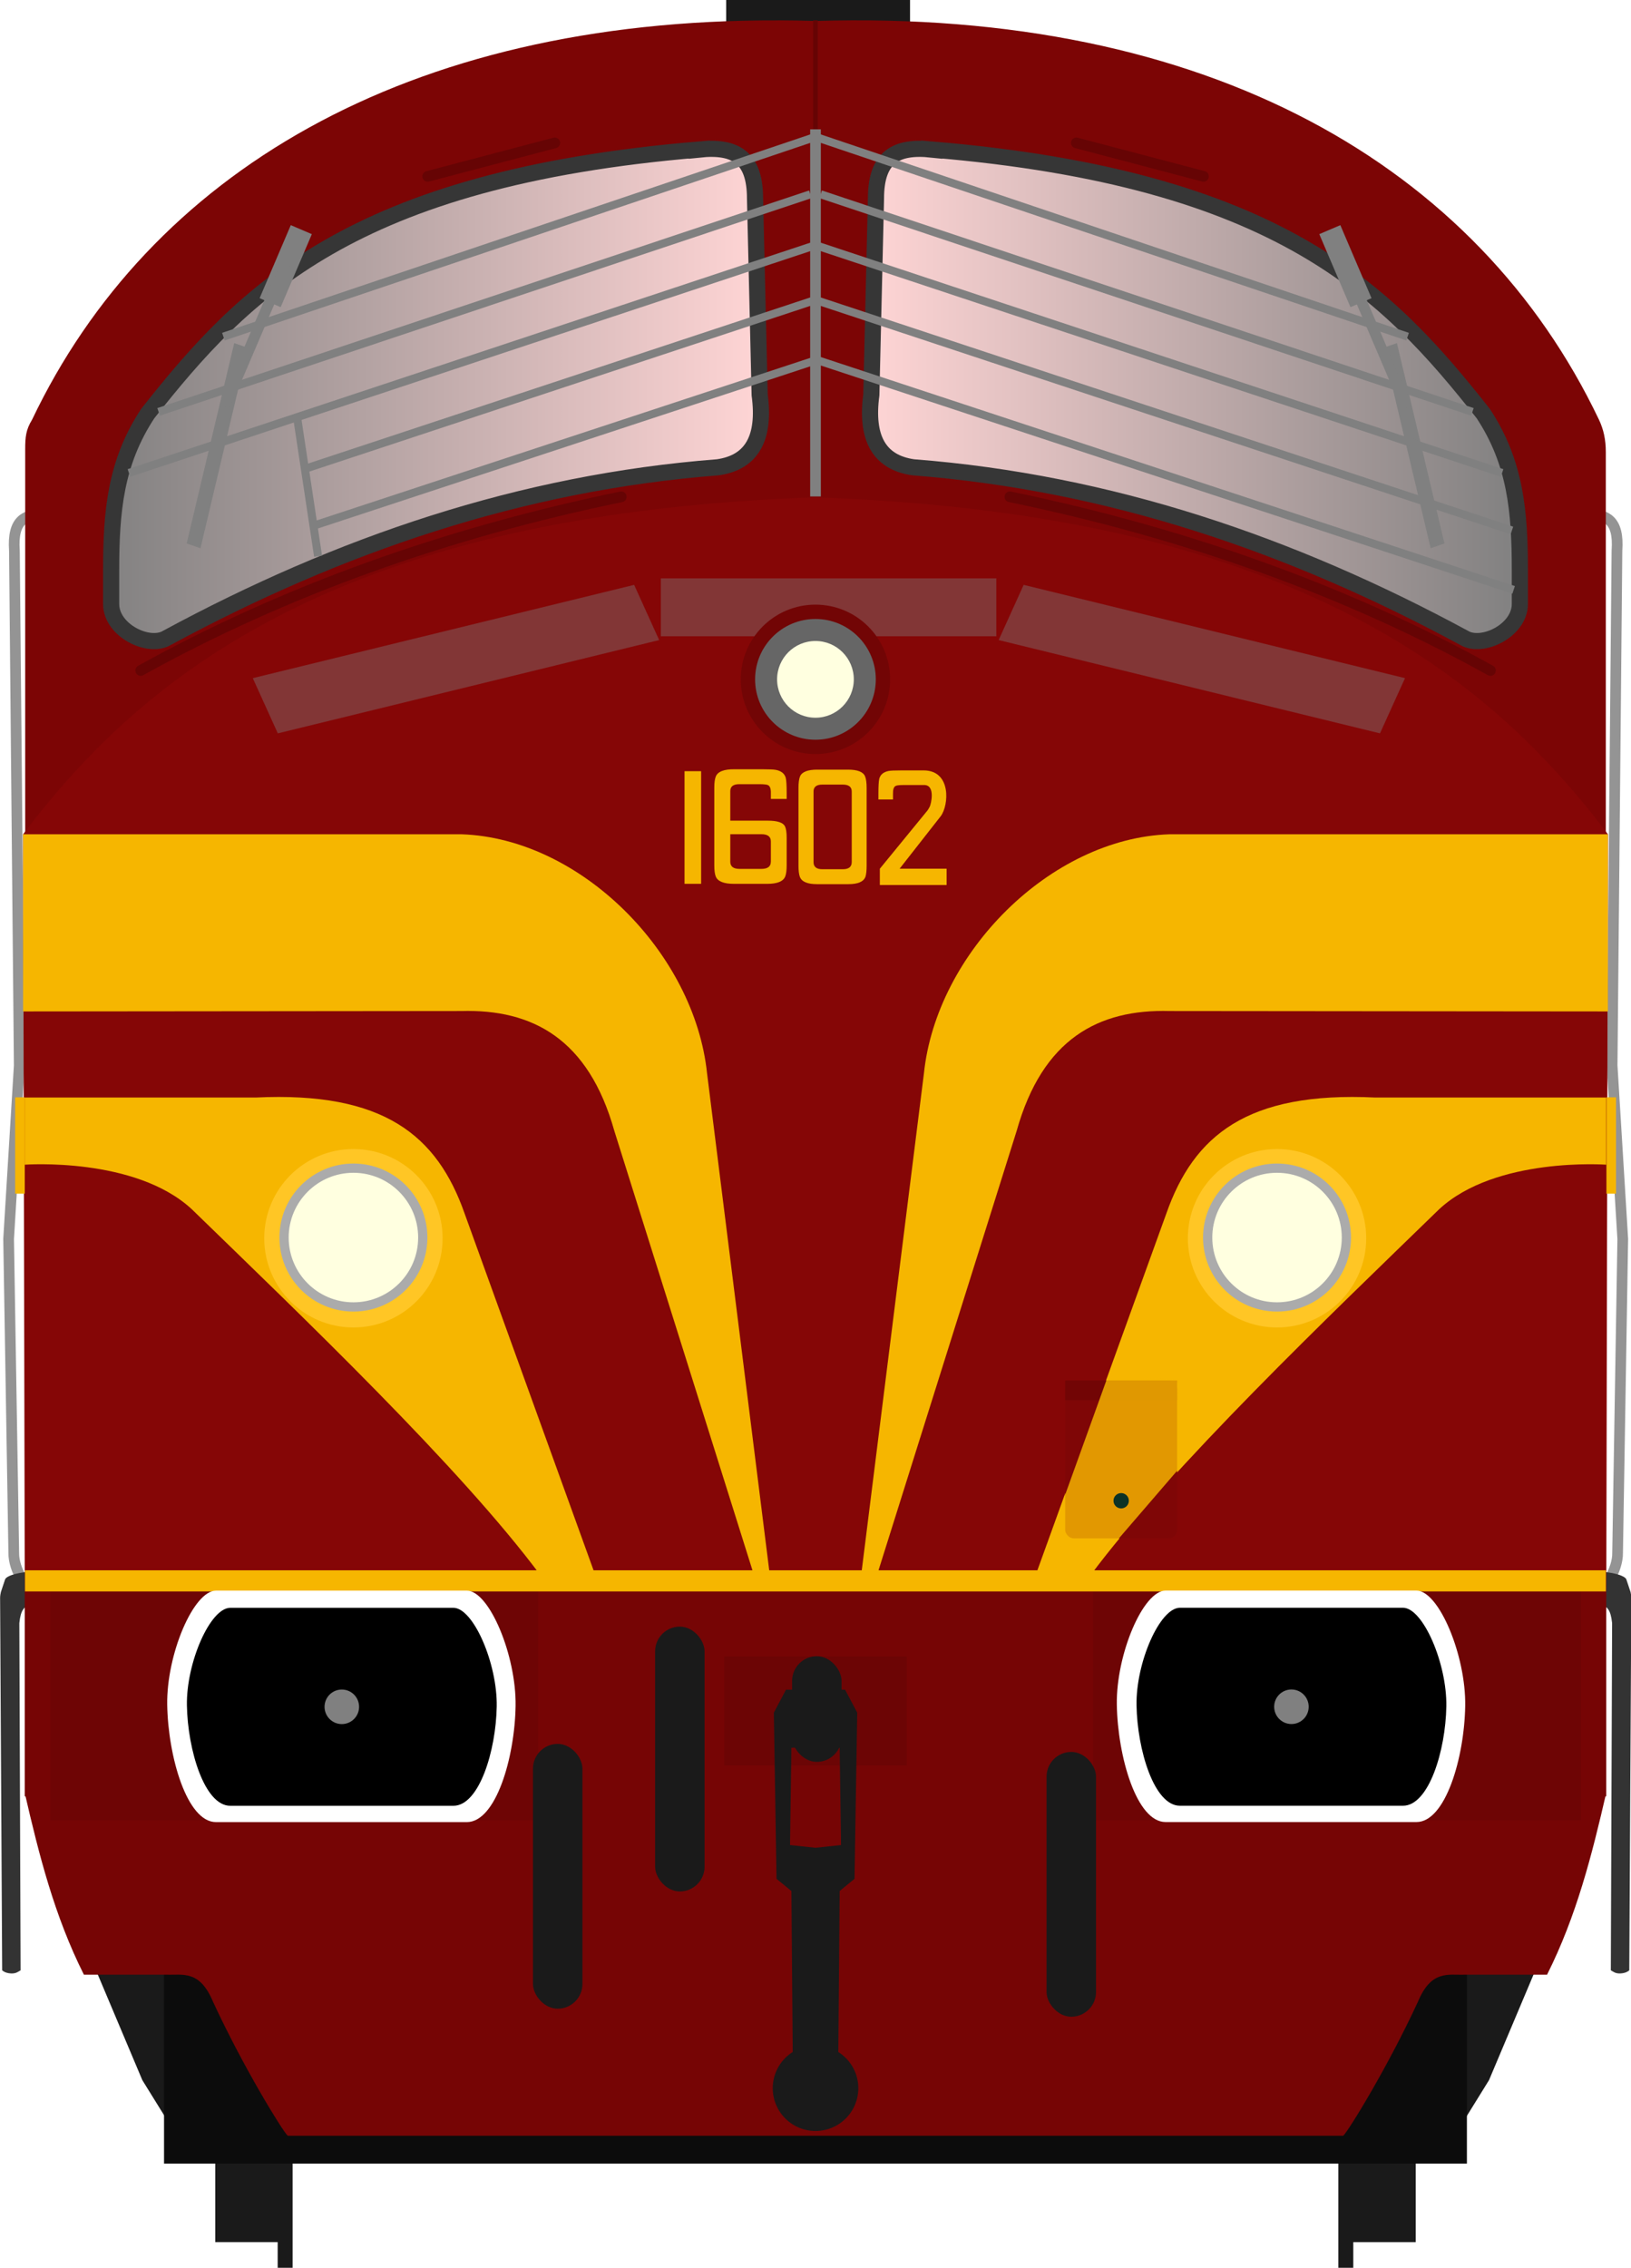 <?xml version="1.0" encoding="utf-8" standalone="no"?>
<!DOCTYPE svg PUBLIC "-//W3C//DTD SVG 1.1//EN" "http://www.w3.org/Graphics/SVG/1.1/DTD/svg11.dtd">
<svg version="1.1" width="305" height="423.91" xmlns="http://www.w3.org/2000/svg" xmlns:xlink="http://www.w3.org/1999/xlink">
<defs>
<linearGradient id="linearGradient4798" x1="61.277" x2="169.78" y1="317.29" y2="316.65" gradientUnits="userSpaceOnUse"><stop stop-color="#ffd5d5" offset="0"/><stop stop-color="#808080" offset="1"/></linearGradient>
<linearGradient id="linearGradient5491" x1="107.24" x2="144.86" y1="73.035" y2="73.035" gradientTransform="matrix(3.253 0 0 3.268 -186.55 -164.88)" gradientUnits="userSpaceOnUse" xlink:href="#linearGradient4798"/>
<linearGradient id="linearGradient5499" x1="101.03" x2="62.87" y1="73.028" y2="73.028" gradientTransform="matrix(3.253 0 0 3.268 -186.55 -164.88)" gradientUnits="userSpaceOnUse" xlink:href="#linearGradient4798"/>
<filter id="filter5876" x="-.314" y="-.673" width="1.627" height="2.345" color-interpolation-filters="sRGB"><feGaussianBlur stdDeviation="3.181"/></filter>
<filter id="filter5880" x="-.314" y="-.673" width="1.627" height="2.345" color-interpolation-filters="sRGB"><feGaussianBlur stdDeviation="3.181"/></filter>
<filter id="filter5884" x="-.38" y="-1.756" width="1.76" height="4.513" color-interpolation-filters="sRGB"><feGaussianBlur stdDeviation="2.698"/></filter>
</defs>
<rect x="135.8" width="34.377" height="4.158" fill="#1a1a1a" stroke-width="6.034"/>
<g transform="matrix(3.78 0 0 3.78 -122.29 -187.52)">
<path d="m111.02 75.026c0.752 0.061 1.437 0.24 1.325 1.815l-0.239 25.46 0.526 8.576-0.255 15.524c0.015 0.819-0.654 1.933-1.25 2.104" fill="none" stroke="#949494" stroke-width=".529"/>
<path d="m34.39 75.026c-0.752 0.061-1.437 0.24-1.325 1.815l0.239 25.46-0.526 8.576 0.255 15.524c-0.015 0.819 0.654 1.933 1.25 2.104" fill="none" stroke="#949494" stroke-width=".529"/>
<g transform="translate(-.265)" fill="#333">
<path d="m111.89 128.96c0.234 0.136 0.408 0.231 0.48 0.913l-0.063 17.171c0.138 0.074 0.217 0.162 0.471 0.154 0.162-7e-3 0.314-0.046 0.441-0.154l0.102-18.411c4.1e-4 -0.118-0.019-0.193-0.038-0.293l-0.21-0.632c-0.094-0.219-0.87-0.371-1.188-0.358z"/>
<path d="m34.053 128.96c-0.234 0.136-0.408 0.231-0.48 0.913l0.063 17.171c-0.138 0.074-0.217 0.162-0.471 0.154-0.162-7e-3 -0.314-0.046-0.441-0.154l-0.102-18.411c-4.1e-4 -0.118 0.019-0.193 0.038-0.293l0.21-0.632c0.094-0.219 0.87-0.371 1.188-0.358z"/>
</g>
</g>
<g transform="matrix(3.78 0 0 3.78 -122.71 -189.16)" fill="#1a1a1a">
<path d="m37.201 147.45 2.303 5.458 1.51 2.437-0.037-7.953z"/>
<path d="m108.43 147.45-2.303 5.458-1.51 2.437 0.037-7.953z"/>
</g>
<g transform="matrix(1 0 0 1 -29.683 -248.41)" fill="#1a1a1a">
<g transform="translate(-1.67,4.427)">
<rect x="71.611" y="627.74" width="13.436" height="35.357"/>
<rect x="83.278" y="639.7" width="2.796" height="28.206" stroke-width="1.271"/>
</g>
<rect transform="scale(-1,1)" x="-294.42" y="632.17" width="13.436" height="35.357"/>
<rect transform="scale(-1,1)" x="-282.75" y="644.13" width="2.796" height="28.206" stroke-width="1.271"/>
</g>
<rect x="30.675" y="307.18" width="243.64" height="97.253" fill="#0c0c0c" stroke-width="3.615" style="paint-order:fill markers stroke"/>
<g stroke-width="3.78">
<path d="m4.627 335.15v2e-3c2.658 11.531 5.556 23.012 11.064 33.971h15.463c3.039 0.1 6.183-0.911 8.668 5.029 5.64 12.218 13.045 24.243 13.984 25.08h197.38c0.939-0.837 8.345-12.862 13.984-25.08 2.485-5.941 5.629-4.927 8.668-5.027h15.463c5.508-10.958 8.406-22.441 11.064-33.972-1e-3 -4.9e-4 -295.74-2e-3 -295.74-2e-3z" fill="#760505"/>
<path d="m145.53 3.809c-69.829-0.225-117.69 28.83-139.53 74.637-1.169 1.893-1.289 3.311-1.289 5.519v210.85l147.79 0.873 147.79-0.873v-210.29c0-2.353-0.416-4.257-1.305-6.122-22.573-47.296-72.883-76.719-146.48-74.486-2.345-0.071-4.668-0.111-6.966-0.118z" fill="#7c0505"/>
<path d="m152.22 92.94v0.024c-61.326 2.211-104.43 17.193-133.89 46.79-5.024 5.047-9.699 10.437-14.003 16.192l0.308 143.14h295.74l0.308-143.14c-4.304-5.755-8.978-11.146-14.002-16.192-29.48-29.589-72.592-44.571-133.92-46.782v-0.024c-0.094 0.004-0.186 0.009-0.281 0.012-0.094-0.004-0.186-0.009-0.281-0.012z" fill="#850606"/>
</g>
<g transform="matrix(3.78 0 0 3.78 -122.2 -188.15)">
<path d="m61.79 127.7-6.477-17.914c-1.356-3.858-3.996-6.044-10.343-5.736h-11.413v3.321s5.45-0.399 8.256 2.199c5.427 5.272 13.271 12.752 17.27 18.129z" fill="#f6b600"/>
</g>
<path d="m4.627 297.16v38.626s295.74-1.2e-4 295.74 0v-38.607z" fill="#760505" stroke-width="3.78"/>
<g transform="matrix(3.78 0 0 3.78 -122.61 -187.52)" fill="#6e0505">
<rect x="34.932" y="128.26" width="24.132" height="11.365" ry="0"/>
<rect x="86.515" y="128.26" width="24.132" height="11.365" ry="0"/>
</g>
<path d="m130.76 27.948c-65.135 5.438-85.257 26.747-103.13 49.356-6.02 9.14-6.846 18.234-6.846 29.264l4e-6 6.333c0 4.99 7.07 8.378 10.432 6.333 32.183-17.4 66.201-29.03 103.02-31.884 6.476-0.926 8.882-5.627 7.824-13.54l-0.869-36.688c0-7.731-3.677-9.892-10.432-9.172z" fill="url(#linearGradient5499)" stroke="#363636" stroke-width="3.019"/>
<path d="m174.24 27.948c65.135 5.438 85.257 26.747 103.13 49.356 6.02 9.14 6.846 18.234 6.846 29.264v6.333c0 4.99-7.07 8.378-10.432 6.333-32.183-17.4-66.201-29.03-103.02-31.884-6.476-0.926-8.882-5.627-7.824-13.54l0.869-36.688c0-7.731 3.677-9.892 10.432-9.172z" fill="url(#linearGradient5491)" stroke="#363636" stroke-width="3.019"/>
<g transform="matrix(-3.78 0 0 3.78 427.19 -188.15)">
<path d="m61.79 127.7-6.477-17.914c-1.356-3.858-3.996-6.044-10.343-5.736h-11.413v3.321s5.45-0.399 8.256 2.199c5.427 5.272 13.271 12.752 17.27 18.129z" fill="#f6b600"/>
</g>
<g transform="matrix(3.268 0 0 3.268 -188.19 -164.88)">
<circle cx="77.809" cy="121.28" r="5.103" fill="#ffc625" style="paint-order:fill markers stroke"/>
<circle cx="77.809" cy="121.24" r="3.969" fill="#ffffe0" stroke="#ababab" stroke-linecap="round" stroke-width=".529" style="paint-order:fill markers stroke"/>
<circle transform="scale(-1,1)" cx="-130.66" cy="121.28" r="5.103" fill="#ffc625" style="paint-order:fill markers stroke"/>
<circle transform="scale(-1,1)" cx="-130.66" cy="121.24" r="3.969" fill="#ffffe0" stroke="#ababab" stroke-linecap="round" stroke-width=".529" style="paint-order:fill markers stroke"/>
</g>
<path d="m300.68 155.95h-82.022c-22.244 0.767-43.547 22.182-45.886 44.719l-11.755 93.939h2.929l26.165-83.197c4.838-17.225 15.303-22.801 28.647-22.422l81.92 0.076z" fill="#f6b600" stroke-width="3.78"/>
<g transform="matrix(3.253 0 0 3.268 -187.41 -164.88)" fill="#808080" fill-opacity=".395">
<rect transform="matrix(.949 -.231 .316 .694 2.673 19.671)" x="35.85" y="112.18" width="23.1" height="4.551" filter="url(#filter5876)" style="paint-order:fill markers stroke"/>
<rect transform="matrix(-.949 -.231 -.316 .694 207.85 19.671)" x="35.85" y="112.18" width="23.1" height="4.551" filter="url(#filter5880)" style="paint-order:fill markers stroke"/>
<rect transform="matrix(1.132 0 0 .898 -12.524 8.688)" x="95.516" y="83.349" width="17.039" height="3.687" filter="url(#filter5884)" style="paint-order:fill markers stroke"/>
</g>
<rect x="4.676" y="293.53" width="295.63" height="3.955" fill="#f6b600" stroke-width="3.78"/>
<g transform="matrix(1 0 0 1 -29.116 -228.76)" fill="#1a1a1a">
<rect x="164.55" y="538.39" width="34.123" height="20.392" fill="#6c0505"/>
<path d="m181.59 544.61v2e-3h-5.492l-2.273 4.293 0.504 31.062 2.779 2.273 0.25 30.095a8 8 0 0 0-3.736 6.764 8 8 0 0 0 8 8 8 8 0 0 0 8-8 8 8 0 0 0-3.736-6.758l0.25-30.103 2.777-2.273 0.506-31.062-2.273-4.293h-5.555zm0.049 10.61 4.496 0.25 0.252 18.182-4.776 0.504-4.758-0.502 0.254-18.182 4.531-0.252z"/>
<g transform="translate(2.034)">
<rect x="126.75" y="554.74" width="9.25" height="49.502" ry="4.625"/>
<rect x="222.79" y="556.24" width="9.25" height="49.502" ry="4.625"/>
<rect x="149.59" y="532.82" width="9.25" height="49.502" ry="4.625"/>
</g>
<rect x="177.24" y="538.35" width="9.25" height="19.751" ry="4.625"/>
</g>
<rect x="199.19" y="258.05" width="20.936" height="29.501" ry="1.576" fill="#7f0606" stroke-width="7.016" style="paint-order:fill markers stroke"/>
<rect x="199.19" y="258.05" width="20.936" height="3.687" ry="0" fill="#720505" stroke-width="2.48" style="paint-order:fill markers stroke"/>
<path d="m4.317 155.95h82.022c22.244 0.767 43.547 22.182 45.886 44.719l11.755 93.939h-2.929l-26.165-83.197c-4.838-17.225-15.303-22.801-28.647-22.422l-81.92 0.076z" fill="#f6b600" stroke-width="3.78"/>
<circle cx="152.49" cy="126.99" r="13.967" fill="#720505" stroke-width="8"/>
<circle cx="152.49" cy="126.99" r="11.285" fill="#666" stroke-width=".822"/>
<circle cx="152.49" cy="126.99" r="7.172" fill="#ffffe0" stroke-width=".712"/>
<g transform="matrix(3.78 0 0 3.78 7.234 3.308)" fill="#808080">
<g transform="matrix(.205 -.06 .06 .205 48.833 -33.342)">
<rect transform="matrix(.495 -.869 .816 .579 0 0)" x="-327.61" y="-125.48" width="47.673" height="3.381"/>
<g transform="matrix(.735 .678 -.678 .735 35.965 181.16)">
<rect transform="rotate(-3.254)" x="-219.26" y="137.51" width="5.303" height="18.386" ry="0"/>
<rect transform="matrix(-.056 -.998 1 .017 0 0)" x="-198.35" y="-218.5" width="36.52" height="2.494" stroke-width=".752"/>
</g>
</g>
<g transform="matrix(-.205 -.06 -.06 .205 28.034 -33.342)">
<rect transform="matrix(.495 -.869 .816 .579 0 0)" x="-327.61" y="-125.48" width="47.673" height="3.381"/>
<g transform="matrix(.735 .678 -.678 .735 35.965 181.16)">
<rect transform="rotate(-3.254)" x="-219.26" y="137.51" width="5.303" height="18.386" ry="0"/>
<rect transform="matrix(-.056 -.998 1 .017 0 0)" x="-198.35" y="-218.5" width="36.52" height="2.494" stroke-width=".752"/>
</g>
</g>
</g>
<path d="m207.09 257.49-11.359 31.505 12.091 0.212 12.844-14.913-0.478-16.438z" fill="#f6b600" fill-opacity=".827" stroke-width="3.78"/>
<circle cx="209.66" cy="280.53" r="1.436" fill="#0d3226" stroke-width="8.851"/>
<g transform="matrix(3.78 0 0 3.78 -.003 .003)" fill="#f6b600" stroke-width="2.117">
<rect x=".751" y="54.264" width=".474" height="4.761"/>
<rect x="79.473" y="54.264" width=".474" height="4.761"/>
</g>
<g transform="translate(2.24 9.74)">
<g transform="matrix(1.075,0,0,1.075,-448.98,-260.68)" fill="#fff">
<path d="m453.14 510.02c-3.929 0.017-8.62 11.143-8.48 19.843 0.146 8.999 3.425 20.408 8.48 20.408h43.641c5.055 0 8.334-11.196 8.48-20.195 0.141-8.701-4.551-20.04-8.48-20.057z" fill="#fff"/>
</g>
<g transform="matrix(.956 0 0 .956 -392.63 -197.38)">
<path d="m453.4 510.65c-3.929 0.016-8.62 10.717-8.48 19.085 0.146 8.655 3.425 19.628 8.48 19.628h43.641c5.055 0 8.334-10.768 8.48-19.423 0.141-8.368-4.551-19.274-8.48-19.291z"/>
<circle cx="475.22" cy="530.01" r="3.378" fill="#808080"/>
</g>
<g transform="matrix(1.075,0,0,1.075,-271.4,-260.69)" fill="#fff">
<path d="m453.14 510.02c-3.929 0.017-8.62 11.143-8.48 19.843 0.146 8.999 3.425 20.408 8.48 20.408h43.641c5.055 0 8.334-11.196 8.48-20.195 0.141-8.701-4.551-20.04-8.48-20.057z" fill="#fff"/>
</g>
<g transform="matrix(.956 0 0 .956 -215.05 -197.39)">
<path d="m453.4 510.65c-3.929 0.016-8.62 10.717-8.48 19.085 0.146 8.655 3.425 19.628 8.48 19.628h43.641c5.055 0 8.334-10.768 8.48-19.423 0.141-8.368-4.551-19.274-8.48-19.291z"/>
<circle cx="475.22" cy="530.01" r="3.378" fill="#808080"/>
</g>
</g>
<g transform="translate(-3.181 -29.234)" fill="#f6b600">
<rect x="131.19" y="173.39" width="3.103" height="21.054" rx="0" ry="0"/>
<g transform="matrix(1.778,0,0,2.067,-159.97,-168.86)">
<path d="m182.91 174.12q0 0.684-0.126 1.009-0.288 0.666-1.801 0.666h-3.296q-1.513 0-1.801-0.666-0.144-0.324-0.144-1.009v-7.025q0-0.702 0.162-1.045 0.306-0.612 1.801-0.612h3.242q1.513 0 1.801 0.612 0.162 0.342 0.162 1.045v7.025zm-1.567-0.324v-6.376q0-0.63-0.937-0.63h-2.162q-0.919 0-0.919 0.63v6.376q0 0.648 0.919 0.648h2.162q0.937 0 0.937-0.648z" fill="#f6b600"/>
</g>
<g transform="matrix(3.611 0 0 3.956 -.242 21.163)">
<path d="m41.687 39.499v0.292h-0.819v-0.273q0.009-0.301-0.141-0.377-0.094-0.047-0.452-0.047h-1.046q-0.462 0-0.462 0.33v1.394h1.94q0.754 0 0.895 0.273 0.085 0.16 0.085 0.537v1.3q0 0.358-0.075 0.527-0.151 0.348-0.932 0.348h-1.724q-0.791 0-0.942-0.348-0.075-0.17-0.075-0.527v-3.673q0-0.348 0.075-0.518 0.151-0.358 0.98-0.348h1.422q0.537 0 0.706 0.028 0.424 0.075 0.518 0.377 0.047 0.188 0.047 0.706zm-0.819 3.259v-0.961q0-0.339-0.49-0.339h-1.611v1.3q0 0.339 0.48 0.339h1.13q0.49 0 0.49-0.339z" fill="#f6b600" stroke-width=".235"/>
</g>
<g transform="matrix(-3.327 0 0 3.867 306.1 24.688)">
<path transform="matrix(-.277 0 0 .253 87.538 2.126)" d="m170.16 143.44c-1.292 0-2.143 0.037-2.551 0.111-1.02 0.199-1.644 0.695-1.871 1.49-0.113 0.497-0.17 1.429-0.17 2.795v1.154h2.959v-1.08c-0.023-0.795 0.147-1.292 0.51-1.49 0.227-0.124 0.771-0.188 1.633-0.188h4.093c2.47-0.092 1.477 3.72 1.211 4.153-0.149 0.244-0.277 0.477-0.406 0.661l-9.71 11.176v3.111h13.549v-3.111h-9.541l8.351-10.041c1.637-2.031 2.226-8.743-3.487-8.743z"/>
</g>
</g>
<g fill="none">
<g transform="matrix(3.78 0 0 3.78 .274 .003)" stroke="#660404" stroke-linecap="round" stroke-width=".529">
<path d="m21.085 8.721 6.289-1.656"/>
<path d="m6.888 33.156c7.093-3.942 15.164-6.815 23.775-8.589"/>
<g transform="matrix(-1,0,0,1,80.55,0)">
<path d="m21.085 8.721 6.289-1.656"/>
<path d="m6.888 33.156c7.093-3.942 15.164-6.815 23.775-8.589"/>
</g>
</g>
<path d="m152.49 3.809v88.644" stroke="#660404" stroke-width=".863"/>
<path d="m152.5 92.799v-68.622" stroke="#808080" stroke-width="2"/>
</g>
<g transform="translate(-.17)" fill="none" stroke="#808080" stroke-width="1.5">
<path d="m41.945 62.928 110.14-37.146"/>
<path d="m29.827 76.993 121.88-40.675"/>
<path d="m24.278 88.413 128.22-42.529"/>
<path d="m56.8 87.765 96.655-31.96"/>
<path d="m58.46 98.378 93.728-30.858"/>
<g transform="translate(-1.927 -.736)">
<path d="m265.32 63.664-110.14-37.146"/>
<path d="m277.44 77.729-121.88-40.675"/>
<path d="m282.99 89.149-128.22-42.529"/>
<path d="m284.83 99.897-129.85-42.964"/>
<path d="m285.15 111-130.97-43.193"/>
</g>
</g>
<path d="m55.479 77.489 4.001 26.483" fill="none" stroke="#808080" stroke-width="1.5"/>
</svg>

